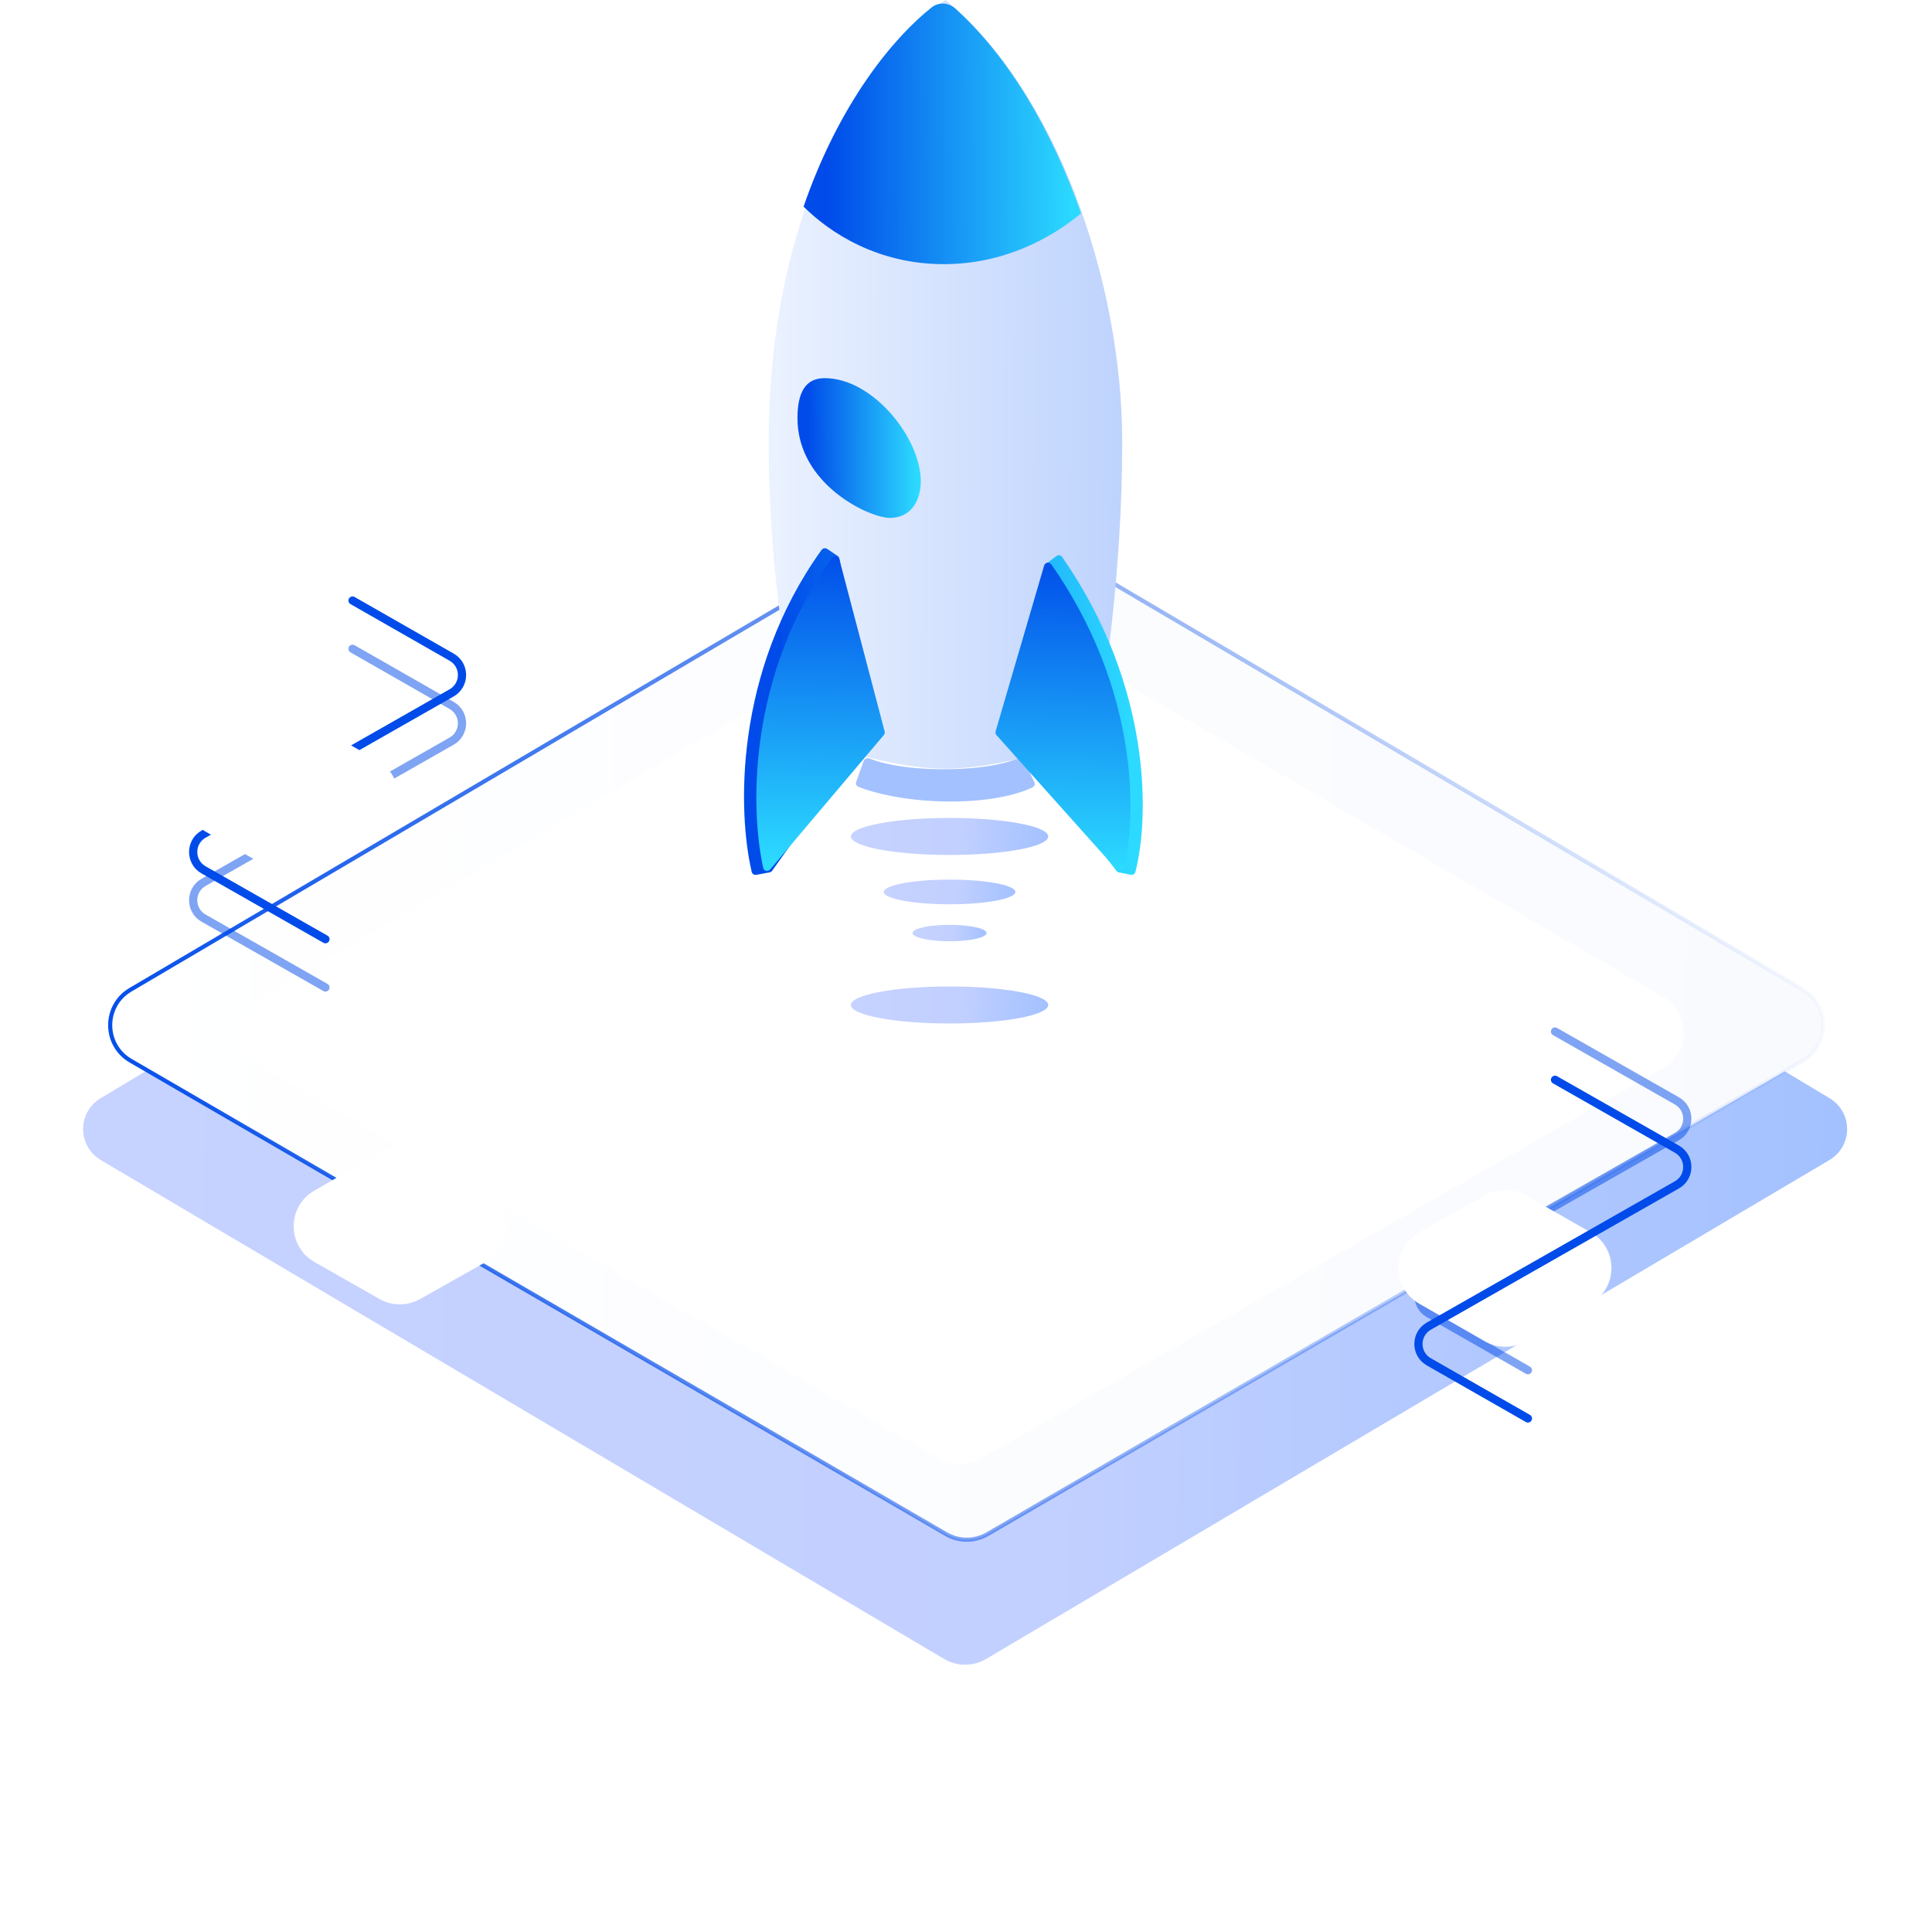 <svg width="470" height="465" viewBox="0 0 470 465" fill="none" xmlns="http://www.w3.org/2000/svg">
<g filter="url(#filter0_d_16_4020)">
<path d="M229.695 383.613L24.511 262.218C21.852 260.644 20.221 257.784 20.221 254.694C20.221 251.625 21.831 248.78 24.462 247.2L229.64 124.023C232.808 122.122 236.767 122.122 239.934 124.023L445.112 247.2C447.744 248.78 449.354 251.625 449.354 254.694C449.354 257.784 447.723 260.644 445.064 262.218L239.879 383.613C236.739 385.471 232.836 385.471 229.695 383.613Z" fill="url(#paint0_linear_16_4020)"/>
</g>
<path d="M31.732 240.799L230.114 123.924C233.246 122.078 237.133 122.078 240.266 123.924L438.648 240.799C445.238 244.681 445.208 254.223 438.593 258.063L240.211 373.244C237.106 375.047 233.274 375.047 230.169 373.244L31.787 258.063C25.172 254.223 25.142 244.681 31.732 240.799Z" fill="url(#paint1_linear_16_4020)" stroke="url(#paint2_linear_16_4020)"/>
<g filter="url(#filter1_d_16_4020)">
<path d="M63.979 237.567L228.408 140.81C231.525 138.976 235.389 138.968 238.513 140.788L404.603 237.544C411.253 241.419 411.217 251.039 404.537 254.864L238.448 349.952C235.356 351.721 231.557 351.713 228.473 349.93L64.045 254.842C57.415 251.008 57.379 241.451 63.979 237.567Z" fill="white"/>
</g>
<g filter="url(#filter2_f_16_4020)">
<path d="M79.171 240.239L49.521 223.367C46.152 221.45 46.151 216.594 49.52 214.676L109.868 180.309C113.232 178.393 113.236 173.544 109.874 171.623L85.762 157.845" stroke="#004BE9" stroke-opacity="0.5" stroke-width="2" stroke-linecap="round" stroke-linejoin="round"/>
</g>
<g filter="url(#filter3_ddi_16_4020)">
<path d="M73.433 231.69L89.245 222.53C92.332 220.742 96.138 220.734 99.233 222.509L115.204 231.668C121.933 235.527 121.897 245.246 115.139 249.055L99.167 258.057C96.106 259.782 92.364 259.774 89.31 258.035L73.498 249.033C66.791 245.215 66.754 235.559 73.433 231.69Z" fill="white"/>
</g>
<path d="M79.171 228.498L49.521 211.626C46.152 209.709 46.151 204.853 49.52 202.935L109.868 168.568C113.232 166.652 113.236 161.803 109.874 159.882L85.762 146.104" stroke="#004BE9" stroke-width="2" stroke-linecap="round" stroke-linejoin="round"/>
<g filter="url(#filter4_ddi_16_4020)">
<path d="M47.067 127.049L62.879 117.889C65.966 116.101 69.772 116.093 72.867 117.868L88.838 127.027C95.567 130.887 95.53 140.605 88.773 144.414L72.801 153.416C69.74 155.141 65.998 155.133 62.944 153.395L47.132 144.393C40.424 140.574 40.388 130.918 47.067 127.049Z" fill="white"/>
</g>
<g filter="url(#filter5_f_16_4020)">
<path d="M378.29 250.958L407.94 267.83C411.309 269.748 411.31 274.603 407.942 276.521L347.594 310.888C344.229 312.804 344.225 317.653 347.587 319.574L371.699 333.352" stroke="#004BE9" stroke-opacity="0.5" stroke-width="2" stroke-linecap="round" stroke-linejoin="round"/>
</g>
<g filter="url(#filter6_ddi_16_4020)">
<path d="M384.028 259.148L368.216 268.308C365.129 270.096 361.323 270.105 358.229 268.33L342.257 259.17C335.528 255.311 335.565 245.592 342.322 241.784L358.294 232.782C361.355 231.056 365.098 231.064 368.151 232.803L383.963 241.805C390.671 245.623 390.707 255.279 384.028 259.148Z" fill="white"/>
</g>
<path d="M378.29 262.699L407.94 279.572C411.309 281.489 411.31 286.344 407.942 288.262L347.594 322.629C344.229 324.545 344.225 329.394 347.587 331.315L371.699 345.094" stroke="#004BE9" stroke-width="2" stroke-linecap="round" stroke-linejoin="round"/>
<g filter="url(#filter7_ddi_16_4020)">
<path d="M410.394 364.148L394.582 373.308C391.495 375.096 387.689 375.105 384.595 373.33L368.623 364.17C361.894 360.311 361.931 350.592 368.688 346.784L384.66 337.782C387.721 336.056 391.464 336.064 394.518 337.803L410.329 346.805C417.037 350.623 417.073 360.279 410.394 364.148Z" fill="white"/>
</g>
<g filter="url(#filter8_f_16_4020)">
<ellipse cx="231" cy="244.5" rx="24" ry="4.5" fill="url(#paint3_linear_16_4020)"/>
</g>
<ellipse cx="231" cy="203.5" rx="24" ry="4.5" fill="url(#paint4_linear_16_4020)"/>
<ellipse cx="231" cy="217" rx="16" ry="3" fill="url(#paint5_linear_16_4020)"/>
<ellipse cx="231" cy="227" rx="9" ry="2" fill="url(#paint6_linear_16_4020)"/>
<path d="M208.3 190.221L210.074 185.183C210.287 184.577 211.019 184.311 211.61 184.56C214.212 185.655 220.071 187.143 229.585 187.143C239.24 187.143 245.131 185.611 247.674 184.512C248.226 184.273 248.905 184.481 249.16 185.025L251.636 190.297C251.846 190.743 251.701 191.275 251.265 191.503C248.629 192.882 241.996 195 231.245 195C220.301 195 212.233 192.805 208.824 191.429C208.349 191.237 208.129 190.704 208.3 190.221Z" fill="#A3C1FF"/>
<path d="M187 107.566C187 44.02 215.667 9.378 230 0C256.462 21.513 273 67.85 273 107.566C273 139.34 268.59 168.245 266.385 178.726C259.769 181.484 243.231 187 230 187C216.769 187 201.333 181.484 195.269 178.726C192.513 169.072 187 141.326 187 107.566Z" fill="url(#paint7_linear_16_4020)"/>
<path fill-rule="evenodd" clip-rule="evenodd" d="M195.488 50.265C202.044 56.792 213.668 64.265 229.589 64.265C244.189 64.265 255.7 57.98 262.985 51.903C256.002 31.897 245.501 13.889 232.36 2.043C230.744 0.587 228.343 0.459 226.637 1.808C217.346 9.151 204.169 25.067 195.488 50.265Z" fill="url(#paint8_linear_16_4020)"/>
<path d="M200.667 92C197.333 92 194 93.619 194 101.714C194 117.905 211.5 126 216.5 126C221.5 126 224 121.952 224 117.095C224 106.571 212.333 92 200.667 92Z" fill="url(#paint9_linear_16_4020)"/>
<path d="M199.863 133.785C178.454 163.631 179.487 197.767 182.87 212.107C182.99 212.618 183.491 212.926 184.007 212.831L187.209 212.24C187.464 212.193 187.691 212.049 187.842 211.838L211.747 178.346C211.905 178.125 211.966 177.849 211.917 177.583L204.199 135.911C204.151 135.648 203.999 135.416 203.777 135.265L201.23 133.541C200.785 133.239 200.177 133.348 199.863 133.785Z" fill="url(#paint10_linear_16_4020)"/>
<path d="M258.4 135.518C280.388 167.169 279.569 199.116 276.21 212.12C276.08 212.625 275.577 212.92 275.066 212.817L272.207 212.24C271.971 212.193 271.761 212.062 271.614 211.872L245.702 178.371C245.52 178.136 245.452 177.832 245.517 177.542L254.419 137.525C254.471 137.294 254.603 137.088 254.792 136.945L256.979 135.29C257.429 134.949 258.077 135.055 258.4 135.518Z" fill="url(#paint11_linear_16_4020)"/>
<path d="M215.204 177.935L204.173 136C203.96 135.191 202.907 134.994 202.419 135.674C181.919 164.273 182.469 196.612 185.666 211.145C185.84 211.935 186.831 212.151 187.353 211.533L215.001 178.835C215.211 178.586 215.287 178.25 215.204 177.935Z" fill="url(#paint12_linear_16_4020)"/>
<path d="M242.211 177.904L254.006 137.603C254.24 136.805 255.291 136.634 255.767 137.316C276.928 167.623 276.582 198.048 273.406 211.273C273.223 212.036 272.272 212.243 271.749 211.658L242.425 178.852C242.195 178.594 242.114 178.236 242.211 177.904Z" fill="url(#paint13_linear_16_4020)"/>
<defs>
<filter id="filter0_d_16_4020" x="0.221" y="122.597" width="469.134" height="302.41" filterUnits="userSpaceOnUse" color-interpolation-filters="sRGB">
<feFlood flood-opacity="0" result="BackgroundImageFix"/>
<feColorMatrix in="SourceAlpha" type="matrix" values="0 0 0 0 0 0 0 0 0 0 0 0 0 0 0 0 0 0 127 0" result="hardAlpha"/>
<feOffset dy="20"/>
<feGaussianBlur stdDeviation="10"/>
<feComposite in2="hardAlpha" operator="out"/>
<feColorMatrix type="matrix" values="0 0 0 0 0 0 0 0 0 0.107 0 0 0 0 0.333 0 0 0 0.13 0"/>
<feBlend mode="normal" in2="BackgroundImageFix" result="effect1_dropShadow_16_4020"/>
<feBlend mode="normal" in="SourceGraphic" in2="effect1_dropShadow_16_4020" result="shape"/>
</filter>
<filter id="filter1_d_16_4020" x="49.051" y="134.429" width="370.518" height="231.844" filterUnits="userSpaceOnUse" color-interpolation-filters="sRGB">
<feFlood flood-opacity="0" result="BackgroundImageFix"/>
<feColorMatrix in="SourceAlpha" type="matrix" values="0 0 0 0 0 0 0 0 0 0 0 0 0 0 0 0 0 0 127 0" result="hardAlpha"/>
<feOffset dy="5"/>
<feGaussianBlur stdDeviation="5"/>
<feComposite in2="hardAlpha" operator="out"/>
<feColorMatrix type="matrix" values="0 0 0 0 0.102 0 0 0 0 0.478 0 0 0 0 0.965 0 0 0 0.5 0"/>
<feBlend mode="normal" in2="BackgroundImageFix" result="effect1_dropShadow_16_4020"/>
<feBlend mode="normal" in="SourceGraphic" in2="effect1_dropShadow_16_4020" result="shape"/>
</filter>
<filter id="filter2_f_16_4020" x="35.994" y="146.845" width="87.399" height="104.395" filterUnits="userSpaceOnUse" color-interpolation-filters="sRGB">
<feFlood flood-opacity="0" result="BackgroundImageFix"/>
<feBlend mode="normal" in="SourceGraphic" in2="BackgroundImageFix" result="shape"/>
<feGaussianBlur stdDeviation="5" result="effect1_foregroundBlur_16_4020"/>
</filter>
<filter id="filter3_ddi_16_4020" x="28.446" y="216.183" width="131.783" height="133.162" filterUnits="userSpaceOnUse" color-interpolation-filters="sRGB">
<feFlood flood-opacity="0" result="BackgroundImageFix"/>
<feColorMatrix in="SourceAlpha" type="matrix" values="0 0 0 0 0 0 0 0 0 0 0 0 0 0 0 0 0 0 127 0" result="hardAlpha"/>
<feOffset dy="5"/>
<feGaussianBlur stdDeviation="5"/>
<feComposite in2="hardAlpha" operator="out"/>
<feColorMatrix type="matrix" values="0 0 0 0 0.102 0 0 0 0 0.478 0 0 0 0 0.965 0 0 0 0.5 0"/>
<feBlend mode="normal" in2="BackgroundImageFix" result="effect1_dropShadow_16_4020"/>
<feColorMatrix in="SourceAlpha" type="matrix" values="0 0 0 0 0 0 0 0 0 0 0 0 0 0 0 0 0 0 127 0" result="hardAlpha"/>
<feOffset dy="50"/>
<feGaussianBlur stdDeviation="20"/>
<feComposite in2="hardAlpha" operator="out"/>
<feColorMatrix type="matrix" values="0 0 0 0 0 0 0 0 0 0.294 0 0 0 0 0.914 0 0 0 0.27 0"/>
<feBlend mode="normal" in2="effect1_dropShadow_16_4020" result="effect2_dropShadow_16_4020"/>
<feBlend mode="normal" in="SourceGraphic" in2="effect2_dropShadow_16_4020" result="shape"/>
<feColorMatrix in="SourceAlpha" type="matrix" values="0 0 0 0 0 0 0 0 0 0 0 0 0 0 0 0 0 0 127 0" result="hardAlpha"/>
<feOffset dx="3" dy="3"/>
<feGaussianBlur stdDeviation="5"/>
<feComposite in2="hardAlpha" operator="arithmetic" k2="-1" k3="1"/>
<feColorMatrix type="matrix" values="0 0 0 0 0.173 0 0 0 0 0.855 0 0 0 0 1 0 0 0 0.2 0"/>
<feBlend mode="normal" in2="shape" result="effect3_innerShadow_16_4020"/>
</filter>
<filter id="filter4_ddi_16_4020" x="2.079" y="111.542" width="131.783" height="133.162" filterUnits="userSpaceOnUse" color-interpolation-filters="sRGB">
<feFlood flood-opacity="0" result="BackgroundImageFix"/>
<feColorMatrix in="SourceAlpha" type="matrix" values="0 0 0 0 0 0 0 0 0 0 0 0 0 0 0 0 0 0 127 0" result="hardAlpha"/>
<feOffset dy="5"/>
<feGaussianBlur stdDeviation="5"/>
<feComposite in2="hardAlpha" operator="out"/>
<feColorMatrix type="matrix" values="0 0 0 0 0.102 0 0 0 0 0.478 0 0 0 0 0.965 0 0 0 0.5 0"/>
<feBlend mode="normal" in2="BackgroundImageFix" result="effect1_dropShadow_16_4020"/>
<feColorMatrix in="SourceAlpha" type="matrix" values="0 0 0 0 0 0 0 0 0 0 0 0 0 0 0 0 0 0 127 0" result="hardAlpha"/>
<feOffset dy="50"/>
<feGaussianBlur stdDeviation="20"/>
<feComposite in2="hardAlpha" operator="out"/>
<feColorMatrix type="matrix" values="0 0 0 0 0 0 0 0 0 0.294 0 0 0 0 0.914 0 0 0 0.27 0"/>
<feBlend mode="normal" in2="effect1_dropShadow_16_4020" result="effect2_dropShadow_16_4020"/>
<feBlend mode="normal" in="SourceGraphic" in2="effect2_dropShadow_16_4020" result="shape"/>
<feColorMatrix in="SourceAlpha" type="matrix" values="0 0 0 0 0 0 0 0 0 0 0 0 0 0 0 0 0 0 127 0" result="hardAlpha"/>
<feOffset dx="3" dy="3"/>
<feGaussianBlur stdDeviation="5"/>
<feComposite in2="hardAlpha" operator="arithmetic" k2="-1" k3="1"/>
<feColorMatrix type="matrix" values="0 0 0 0 0.173 0 0 0 0 0.855 0 0 0 0 1 0 0 0 0.2 0"/>
<feBlend mode="normal" in2="shape" result="effect3_innerShadow_16_4020"/>
</filter>
<filter id="filter5_f_16_4020" x="334.068" y="239.958" width="87.399" height="104.395" filterUnits="userSpaceOnUse" color-interpolation-filters="sRGB">
<feFlood flood-opacity="0" result="BackgroundImageFix"/>
<feBlend mode="normal" in="SourceGraphic" in2="BackgroundImageFix" result="shape"/>
<feGaussianBlur stdDeviation="5" result="effect1_foregroundBlur_16_4020"/>
</filter>
<filter id="filter6_ddi_16_4020" x="297.232" y="226.493" width="131.783" height="133.162" filterUnits="userSpaceOnUse" color-interpolation-filters="sRGB">
<feFlood flood-opacity="0" result="BackgroundImageFix"/>
<feColorMatrix in="SourceAlpha" type="matrix" values="0 0 0 0 0 0 0 0 0 0 0 0 0 0 0 0 0 0 127 0" result="hardAlpha"/>
<feOffset dy="5"/>
<feGaussianBlur stdDeviation="5"/>
<feComposite in2="hardAlpha" operator="out"/>
<feColorMatrix type="matrix" values="0 0 0 0 0.102 0 0 0 0 0.478 0 0 0 0 0.965 0 0 0 0.5 0"/>
<feBlend mode="normal" in2="BackgroundImageFix" result="effect1_dropShadow_16_4020"/>
<feColorMatrix in="SourceAlpha" type="matrix" values="0 0 0 0 0 0 0 0 0 0 0 0 0 0 0 0 0 0 127 0" result="hardAlpha"/>
<feOffset dy="50"/>
<feGaussianBlur stdDeviation="20"/>
<feComposite in2="hardAlpha" operator="out"/>
<feColorMatrix type="matrix" values="0 0 0 0 0 0 0 0 0 0.294 0 0 0 0 0.914 0 0 0 0.27 0"/>
<feBlend mode="normal" in2="effect1_dropShadow_16_4020" result="effect2_dropShadow_16_4020"/>
<feBlend mode="normal" in="SourceGraphic" in2="effect2_dropShadow_16_4020" result="shape"/>
<feColorMatrix in="SourceAlpha" type="matrix" values="0 0 0 0 0 0 0 0 0 0 0 0 0 0 0 0 0 0 127 0" result="hardAlpha"/>
<feOffset dx="3" dy="3"/>
<feGaussianBlur stdDeviation="5"/>
<feComposite in2="hardAlpha" operator="arithmetic" k2="-1" k3="1"/>
<feColorMatrix type="matrix" values="0 0 0 0 0.173 0 0 0 0 0.855 0 0 0 0 1 0 0 0 0.2 0"/>
<feBlend mode="normal" in2="shape" result="effect3_innerShadow_16_4020"/>
</filter>
<filter id="filter7_ddi_16_4020" x="323.598" y="331.493" width="131.783" height="133.162" filterUnits="userSpaceOnUse" color-interpolation-filters="sRGB">
<feFlood flood-opacity="0" result="BackgroundImageFix"/>
<feColorMatrix in="SourceAlpha" type="matrix" values="0 0 0 0 0 0 0 0 0 0 0 0 0 0 0 0 0 0 127 0" result="hardAlpha"/>
<feOffset dy="5"/>
<feGaussianBlur stdDeviation="5"/>
<feComposite in2="hardAlpha" operator="out"/>
<feColorMatrix type="matrix" values="0 0 0 0 0.102 0 0 0 0 0.478 0 0 0 0 0.965 0 0 0 0.5 0"/>
<feBlend mode="normal" in2="BackgroundImageFix" result="effect1_dropShadow_16_4020"/>
<feColorMatrix in="SourceAlpha" type="matrix" values="0 0 0 0 0 0 0 0 0 0 0 0 0 0 0 0 0 0 127 0" result="hardAlpha"/>
<feOffset dy="50"/>
<feGaussianBlur stdDeviation="20"/>
<feComposite in2="hardAlpha" operator="out"/>
<feColorMatrix type="matrix" values="0 0 0 0 0 0 0 0 0 0.294 0 0 0 0 0.914 0 0 0 0.27 0"/>
<feBlend mode="normal" in2="effect1_dropShadow_16_4020" result="effect2_dropShadow_16_4020"/>
<feBlend mode="normal" in="SourceGraphic" in2="effect2_dropShadow_16_4020" result="shape"/>
<feColorMatrix in="SourceAlpha" type="matrix" values="0 0 0 0 0 0 0 0 0 0 0 0 0 0 0 0 0 0 127 0" result="hardAlpha"/>
<feOffset dx="3" dy="3"/>
<feGaussianBlur stdDeviation="5"/>
<feComposite in2="hardAlpha" operator="arithmetic" k2="-1" k3="1"/>
<feColorMatrix type="matrix" values="0 0 0 0 0.173 0 0 0 0 0.855 0 0 0 0 1 0 0 0 0.2 0"/>
<feBlend mode="normal" in2="shape" result="effect3_innerShadow_16_4020"/>
</filter>
<filter id="filter8_f_16_4020" x="192" y="225" width="78" height="39" filterUnits="userSpaceOnUse" color-interpolation-filters="sRGB">
<feFlood flood-opacity="0" result="BackgroundImageFix"/>
<feBlend mode="normal" in="SourceGraphic" in2="BackgroundImageFix" result="shape"/>
<feGaussianBlur stdDeviation="7.5" result="effect1_foregroundBlur_16_4020"/>
</filter>
<linearGradient id="paint0_linear_16_4020" x1="20.221" y1="269.192" x2="449.599" y2="275.536" gradientUnits="userSpaceOnUse">
<stop stop-color="#C6D2FF"/>
<stop offset="0.547" stop-color="#C2D0FF"/>
<stop offset="1" stop-color="#A3C1FF"/>
</linearGradient>
<linearGradient id="paint1_linear_16_4020" x1="17" y1="247.615" x2="453.589" y2="255.292" gradientUnits="userSpaceOnUse">
<stop stop-color="white"/>
<stop offset="1" stop-color="#F8FAFE"/>
</linearGradient>
<linearGradient id="paint2_linear_16_4020" x1="17" y1="263.671" x2="453.38" y2="263.671" gradientUnits="userSpaceOnUse">
<stop stop-color="#004BE9"/>
<stop offset="1" stop-color="#004BE9" stop-opacity="0"/>
</linearGradient>
<linearGradient id="paint3_linear_16_4020" x1="207" y1="245.022" x2="254.924" y2="247.36" gradientUnits="userSpaceOnUse">
<stop stop-color="#C6D2FF"/>
<stop offset="0.547" stop-color="#C2D0FF"/>
<stop offset="1" stop-color="#A3C1FF"/>
</linearGradient>
<linearGradient id="paint4_linear_16_4020" x1="207" y1="204.022" x2="254.924" y2="206.36" gradientUnits="userSpaceOnUse">
<stop stop-color="#C6D2FF"/>
<stop offset="0.547" stop-color="#C2D0FF"/>
<stop offset="1" stop-color="#A3C1FF"/>
</linearGradient>
<linearGradient id="paint5_linear_16_4020" x1="215" y1="217.348" x2="246.949" y2="218.907" gradientUnits="userSpaceOnUse">
<stop stop-color="#C6D2FF"/>
<stop offset="0.547" stop-color="#C2D0FF"/>
<stop offset="1" stop-color="#A3C1FF"/>
</linearGradient>
<linearGradient id="paint6_linear_16_4020" x1="222" y1="227.232" x2="239.984" y2="227.972" gradientUnits="userSpaceOnUse">
<stop stop-color="#C6D2FF"/>
<stop offset="0.547" stop-color="#C2D0FF"/>
<stop offset="1" stop-color="#A3C1FF"/>
</linearGradient>
<linearGradient id="paint7_linear_16_4020" x1="187" y1="92.817" x2="273.066" y2="93.225" gradientUnits="userSpaceOnUse">
<stop stop-color="#EBF2FF"/>
<stop offset="1" stop-color="#BED3FD"/>
</linearGradient>
<linearGradient id="paint8_linear_16_4020" x1="201.147" y1="39.963" x2="261.171" y2="39.731" gradientUnits="userSpaceOnUse">
<stop stop-color="#004BE9"/>
<stop offset="1" stop-color="#2CDAFF"/>
</linearGradient>
<linearGradient id="paint9_linear_16_4020" x1="196.515" y1="112.967" x2="223.194" y2="112.881" gradientUnits="userSpaceOnUse">
<stop stop-color="#004BE9"/>
<stop offset="1" stop-color="#2CDAFF"/>
</linearGradient>
<linearGradient id="paint10_linear_16_4020" x1="189.132" y1="182.333" x2="275.393" y2="181.954" gradientUnits="userSpaceOnUse">
<stop stop-color="#004BE9"/>
<stop offset="1" stop-color="#2CDAFF"/>
</linearGradient>
<linearGradient id="paint11_linear_16_4020" x1="189.132" y1="182.333" x2="275.393" y2="181.954" gradientUnits="userSpaceOnUse">
<stop stop-color="#004BE9"/>
<stop offset="1" stop-color="#2CDAFF"/>
</linearGradient>
<linearGradient id="paint12_linear_16_4020" x1="230" y1="134" x2="228.453" y2="210.469" gradientUnits="userSpaceOnUse">
<stop stop-color="#004BE9"/>
<stop offset="1" stop-color="#2CDAFF"/>
</linearGradient>
<linearGradient id="paint13_linear_16_4020" x1="230" y1="134" x2="228.453" y2="210.469" gradientUnits="userSpaceOnUse">
<stop stop-color="#004BE9"/>
<stop offset="1" stop-color="#2CDAFF"/>
</linearGradient>
</defs>
</svg>
